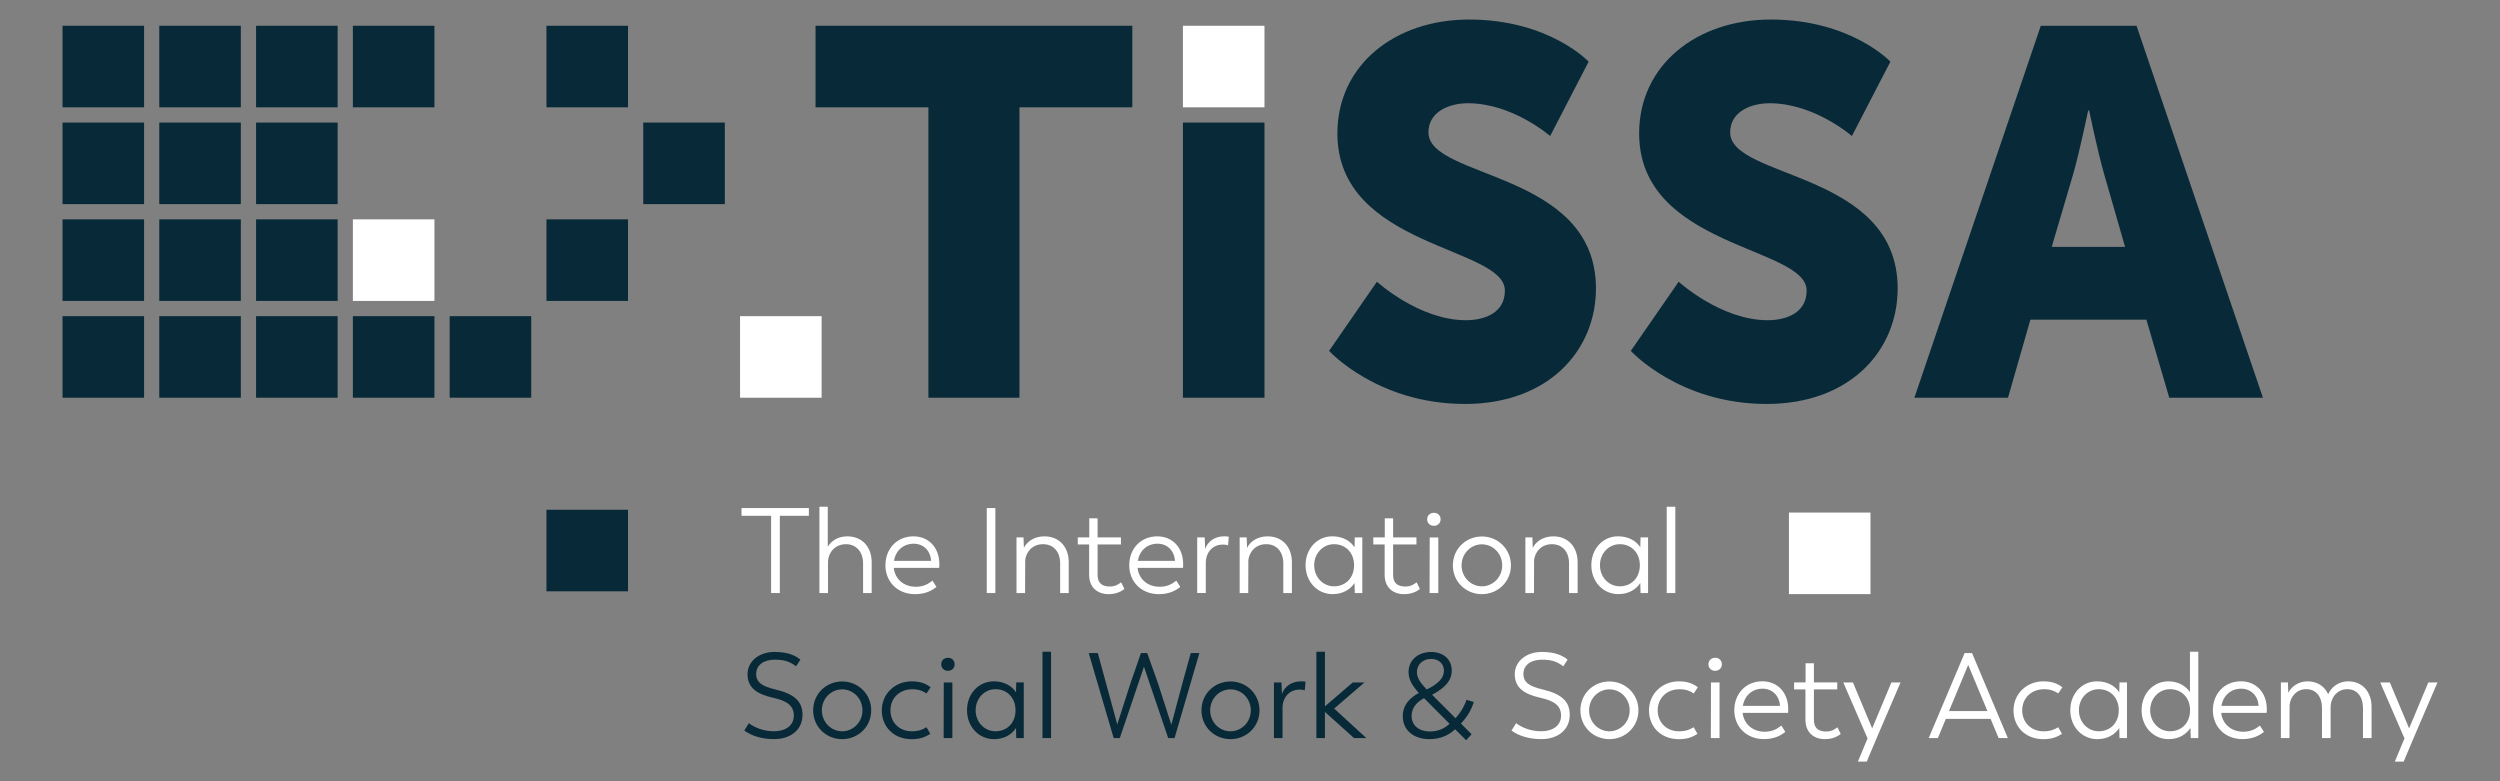 <?xml version="1.0" encoding="utf-8"?>
<!-- Generator: Adobe Illustrator 24.3.0, SVG Export Plug-In . SVG Version: 6.00 Build 0)  -->
<svg version="1.1" id="Laag_1" xmlns="http://www.w3.org/2000/svg" xmlns:xlink="http://www.w3.org/1999/xlink" x="0px" y="0px"
	 viewBox="0 0 605.39 189.16" style="enable-background:new 0 0 605.39 189.16;" xml:space="preserve">
<rect x="0" y="0" width="605.39" height="189.16" fill="#808080" stroke="none"/>
<style type="text/css">
	.st0{fill:#072938;}
	.st1{fill:#FFFFFF;}
</style>
<polygon class="st0" points="224.82,25.99 197.49,25.99 197.49,6.24 274.2,6.24 274.2,25.99 246.87,25.99 246.87,96.31 
	224.82,96.31 "/>
<g>
	<path class="st0" d="M333.43,68.22c0,0,10.2,9.32,21.54,9.32c4.54,0,9.45-1.76,9.45-7.18c0-10.71-40.56-10.33-40.56-38.04
		c0-16.63,13.98-27.59,31.87-27.59c19.4,0,28.97,10.2,28.97,10.2l-9.32,18.01c0,0-9.07-7.94-19.9-7.94c-4.54,0-9.57,2.02-9.57,7.06
		c0,11.34,40.56,9.32,40.56,37.79c0,14.99-11.46,27.97-31.74,27.97c-21.16,0-32.88-12.85-32.88-12.85L333.43,68.22z"/>
	<path class="st0" d="M406.5,68.22c0,0,10.2,9.32,21.54,9.32c4.53,0,9.45-1.76,9.45-7.18c0-10.71-40.56-10.33-40.56-38.04
		c0-16.63,13.98-27.59,31.87-27.59c19.4,0,28.97,10.2,28.97,10.2l-9.32,18.01c0,0-9.07-7.94-19.91-7.94c-4.54,0-9.57,2.02-9.57,7.06
		c0,11.34,40.56,9.32,40.56,37.79c0,14.99-11.46,27.97-31.74,27.97c-21.17,0-32.88-12.85-32.88-12.85L406.5,68.22z"/>
	<path class="st0" d="M505.65,26.77c0,0-2.01,9.83-3.65,15.5l-5.16,17.51h17.76l-5.04-17.51c-1.64-5.67-3.65-15.5-3.65-15.5H505.65z
		 M519.76,77.41h-28.09l-5.42,18.9h-22.67l30.61-90.07h23.18l30.61,90.07H525.3L519.76,77.41z"/>
</g>
<rect x="286.45" y="29.68" class="st0" width="19.75" height="66.63"/>
<rect x="85.45" y="6.24" class="st0" width="19.75" height="19.75"/>
<rect x="62.01" y="29.68" class="st0" width="19.75" height="19.75"/>
<rect x="85.45" y="53.12" class="st1" width="19.75" height="19.75"/>
<rect x="62.01" y="6.24" class="st0" width="19.75" height="19.75"/>
<rect x="62.01" y="53.12" class="st0" width="19.75" height="19.75"/>
<rect x="38.57" y="6.24" class="st0" width="19.75" height="19.75"/>
<rect x="38.57" y="53.12" class="st0" width="19.75" height="19.75"/>
<rect x="15.14" y="6.24" class="st0" width="19.75" height="19.75"/>
<rect x="15.14" y="53.12" class="st0" width="19.75" height="19.75"/>
<rect x="85.45" y="76.56" class="st0" width="19.75" height="19.75"/>
<rect x="62.01" y="76.56" class="st0" width="19.75" height="19.75"/>
<rect x="38.57" y="76.56" class="st0" width="19.75" height="19.75"/>
<rect x="15.14" y="76.56" class="st0" width="19.75" height="19.75"/>
<rect x="38.57" y="29.68" class="st0" width="19.75" height="19.75"/>
<rect x="15.14" y="29.68" class="st0" width="19.75" height="19.75"/>
<rect x="155.77" y="29.68" class="st0" width="19.75" height="19.75"/>
<rect x="132.33" y="6.24" class="st0" width="19.75" height="19.75"/>
<rect x="132.33" y="53.12" class="st0" width="19.75" height="19.75"/>
<rect x="179.21" y="76.56" class="st1" width="19.75" height="19.75"/>
<rect x="433.2" y="124.12" class="st1" width="19.75" height="19.75"/>
<rect x="108.89" y="76.56" class="st0" width="19.75" height="19.75"/>
<rect x="132.33" y="123.44" class="st0" width="19.75" height="19.75"/>
<polygon class="st1" points="195.87,124.9 188.84,124.9 188.84,143.61 186.73,143.61 186.73,124.9 179.56,124.9 179.56,123.03 
	195.87,123.03 "/>
<g>
	<path class="st1" d="M211.08,136.15v7.46H209v-7.2c0-2.78-1.67-4.65-4.16-4.63c-2.87,0-4.3,2.32-4.33,4.22v7.61h-2.08v-20.9h2.02
		v9.69c0.79-1.37,2.43-2.52,4.74-2.52C208.71,129.88,211.08,132.37,211.08,136.15"/>
	<path class="st1" d="M216.48,135.82h8.99c-0.15-2.55-1.93-4.16-4.22-4.16C218.74,131.67,216.89,133.34,216.48,135.82
		 M227.44,137.52h-11.01c0.29,2.7,2.43,4.57,5.33,4.57c1.96,0,3.13-0.76,4.04-1.49l0.97,1.52c-1.06,0.85-2.61,1.76-5.21,1.76
		c-4.16,0-7.15-2.96-7.15-7c0-3.96,2.75-7,6.79-7c3.69,0,6.27,2.72,6.27,6.73C227.46,137.14,227.44,137.52,227.44,137.52"/>
</g>
<rect x="238.95" y="123.03" class="st1" width="2.08" height="20.58"/>
<g>
	<path class="st1" d="M258.8,136.15v7.46h-2.08v-7.2c0-2.84-1.67-4.65-4.16-4.63c-2.66,0-4.1,1.99-4.3,3.84l-0.03,7.99h-2.08v-13.47
		h1.7l0.09,2.52c0.76-1.52,2.52-2.78,4.98-2.78C256.43,129.88,258.8,132.37,258.8,136.15"/>
	<path class="st1" d="M263.74,139.22v-7.38h-2.75v-1.7h2.78v-4.63h2.02v4.63h5.65v1.7h-5.65v7.38c0,1.96,1.05,2.81,3.01,2.81
		c1.52,0,2.37-0.82,2.69-1.02l0.79,1.61c-0.41,0.32-1.61,1.26-3.84,1.26C265.73,143.88,263.74,142.21,263.74,139.22"/>
	<path class="st1" d="M275.53,135.82h8.99c-0.15-2.55-1.93-4.16-4.22-4.16C277.78,131.67,275.94,133.34,275.53,135.82
		 M286.48,137.52h-11.01c0.29,2.7,2.43,4.57,5.33,4.57c1.96,0,3.13-0.76,4.04-1.49l0.97,1.52c-1.06,0.85-2.61,1.76-5.21,1.76
		c-4.16,0-7.15-2.96-7.15-7c0-3.96,2.75-7,6.79-7c3.69,0,6.27,2.72,6.27,6.73C286.51,137.14,286.48,137.52,286.48,137.52"/>
	<path class="st1" d="M297.56,129.97l-0.18,2.08c-0.35-0.12-0.73-0.18-1.23-0.18c-2.84,0-4.13,2.28-4.16,4.21v7.52h-2.08v-13.47
		h1.81l0.12,2.81c0.53-1.64,2.14-3.07,4.65-3.07C296.89,129.88,297.27,129.91,297.56,129.97"/>
	<path class="st1" d="M312.84,136.15v7.46h-2.08v-7.2c0-2.84-1.67-4.65-4.16-4.63c-2.66,0-4.1,1.99-4.3,3.84l-0.03,7.99h-2.08
		v-13.47h1.7l0.09,2.52c0.76-1.52,2.52-2.78,4.98-2.78C310.47,129.88,312.84,132.37,312.84,136.15"/>
	<path class="st1" d="M327.9,136.88c0-2.93-1.96-5.1-4.86-5.1c-2.63,0-4.8,2.17-4.8,5.1c0,2.93,2.17,5.1,4.8,5.1
		C325.94,141.97,327.9,139.84,327.9,136.88 M329.89,130.14v13.47h-1.82l-0.06-2.43c-1.03,1.55-2.81,2.69-5.33,2.69
		c-3.66,0-6.53-2.99-6.53-7c0-4.01,2.81-7,6.47-7c2.63,0,4.45,1.2,5.39,2.66l0.06-2.4H329.89z"/>
	<path class="st1" d="M335.3,139.22v-7.38h-2.75v-1.7h2.78v-4.63h2.02v4.63H343v1.7h-5.65v7.38c0,1.96,1.05,2.81,3.01,2.81
		c1.52,0,2.37-0.82,2.69-1.02l0.79,1.61c-0.41,0.32-1.61,1.26-3.84,1.26C337.29,143.88,335.3,142.21,335.3,139.22"/>
	<path class="st1" d="M346.21,130.15h2.08v13.47h-2.11L346.21,130.15z M345.6,125.75c0-0.94,0.7-1.55,1.61-1.58
		c0.94,0,1.64,0.64,1.64,1.58c0,0.94-0.7,1.58-1.64,1.58C346.3,127.33,345.6,126.69,345.6,125.75"/>
	<path class="st1" d="M363.77,136.91c0-2.9-2.26-5.1-4.92-5.1c-2.66,0-4.92,2.2-4.92,5.1c0,2.87,2.25,5.07,4.92,5.07
		C361.52,141.98,363.77,139.78,363.77,136.91 M351.82,136.91c0-4.01,3.17-7,7.03-7c3.84,0,7.03,2.99,7.03,7
		c0,3.98-3.19,6.97-7.03,6.97C354.99,143.88,351.82,140.89,351.82,136.91"/>
	<path class="st1" d="M382.03,136.15v7.46h-2.08v-7.2c0-2.84-1.67-4.65-4.16-4.63c-2.66,0-4.1,1.99-4.3,3.84l-0.03,7.99h-2.08
		v-13.47h1.7l0.09,2.52c0.76-1.52,2.51-2.78,4.98-2.78C379.66,129.88,382.03,132.37,382.03,136.15"/>
	<path class="st1" d="M397.1,136.88c0-2.93-1.96-5.1-4.86-5.1c-2.63,0-4.8,2.17-4.8,5.1c0,2.93,2.17,5.1,4.8,5.1
		C395.14,141.97,397.1,139.84,397.1,136.88 M399.09,130.14v13.47h-1.82l-0.06-2.43c-1.03,1.55-2.81,2.69-5.33,2.69
		c-3.66,0-6.53-2.99-6.53-7c0-4.01,2.81-7,6.47-7c2.63,0,4.45,1.2,5.39,2.66l0.06-2.4H399.09z"/>
</g>
<rect x="403.61" y="122.71" class="st1" width="2.08" height="20.9"/>
<g>
	<path class="st0" d="M180.23,176.91l1.11-1.79c1.52,1.17,3.72,1.96,6.06,1.96c2.87,0,4.83-1.41,4.83-3.78
		c0-2.28-1.41-3.54-5.01-4.33c-4.07-0.91-6.2-2.52-6.2-5.71c0-3.11,2.78-5.39,6.53-5.39c3.08,0,4.92,0.76,6.27,1.87l-1.05,1.61
		c-1.43-1.08-2.75-1.61-5.15-1.61c-2.69,0-4.51,1.32-4.51,3.46c0,2.14,1.64,3.04,4.63,3.75c4.48,1.06,6.59,2.78,6.59,6.15
		c0,3.81-3.11,5.88-6.82,5.88C184.63,178.99,182.08,178.26,180.23,176.91"/>
	<path class="st0" d="M208.85,172.02c0-2.9-2.25-5.09-4.91-5.09c-2.67,0-4.92,2.19-4.92,5.09c0,2.87,2.26,5.07,4.92,5.07
		C206.6,177.08,208.85,174.89,208.85,172.02 M196.91,172.02c0-4.01,3.16-7,7.03-7c3.83,0,7.03,2.99,7.03,7
		c0,3.99-3.19,6.97-7.03,6.97C200.07,178.99,196.91,176,196.91,172.02"/>
	<path class="st0" d="M213.53,172.02c0-3.98,3.16-7.03,7.23-7.03c2.25,0,3.57,0.64,4.59,1.44l-0.99,1.49
		c-0.85-0.59-1.93-1.02-3.4-1.02c-3.16,0-5.33,2.17-5.33,5.12c0,2.9,2.14,5.07,5.15,5.07c1.7,0,2.7-0.44,3.58-0.99l0.91,1.61
		c-1.02,0.64-2.25,1.29-4.51,1.29C216.4,178.99,213.53,175.97,213.53,172.02"/>
	<path class="st0" d="M228.54,165.26h2.08v13.47h-2.11L228.54,165.26z M227.92,160.86c0-0.94,0.7-1.55,1.61-1.58
		c0.94,0,1.64,0.64,1.64,1.58c0,0.94-0.7,1.58-1.64,1.58C228.63,162.44,227.92,161.8,227.92,160.86"/>
	<path class="st0" d="M245.92,171.99c0-2.93-1.96-5.1-4.86-5.1c-2.63,0-4.8,2.17-4.8,5.1c0,2.93,2.17,5.09,4.8,5.09
		C243.96,177.08,245.92,174.95,245.92,171.99 M247.91,165.26v13.47h-1.82l-0.06-2.43c-1.03,1.55-2.81,2.69-5.33,2.69
		c-3.66,0-6.53-2.98-6.53-7c0-4.01,2.81-7,6.47-7c2.63,0,4.45,1.2,5.39,2.66l0.06-2.4H247.91z"/>
</g>
<rect x="252.44" y="157.82" class="st0" width="2.08" height="20.91"/>
<polygon class="st0" points="290.44,158.14 284.43,178.72 282.88,178.72 277.02,161.45 271.17,178.72 269.68,178.72 263.64,158.14 
	265.84,158.14 270.55,175.42 273.74,165.49 276.29,158.14 277.81,158.14 280.42,165.49 283.64,175.5 286.39,165.23 288.35,158.14 
	"/>
<g>
	<path class="st0" d="M302.89,172.02c0-2.9-2.26-5.09-4.92-5.09c-2.66,0-4.92,2.19-4.92,5.09c0,2.87,2.25,5.07,4.92,5.07
		C300.63,177.08,302.89,174.89,302.89,172.02 M290.94,172.02c0-4.01,3.16-7,7.03-7c3.84,0,7.03,2.99,7.03,7
		c0,3.99-3.19,6.97-7.03,6.97C294.1,178.99,290.94,176,290.94,172.02"/>
	<path class="st0" d="M316.14,165.08l-0.18,2.08c-0.35-0.11-0.73-0.17-1.23-0.17c-2.84,0-4.13,2.28-4.16,4.21v7.53h-2.08v-13.47
		h1.82l0.12,2.81c0.53-1.64,2.14-3.08,4.65-3.08C315.47,164.99,315.85,165.02,316.14,165.08"/>
</g>
<polygon class="st0" points="327.87,178.72 320.84,172.4 320.84,178.72 318.77,178.72 318.77,157.82 320.84,157.82 320.84,171.05 
	327.58,165.26 330.42,165.26 323.07,171.58 330.86,178.72 "/>
<g>
	<path class="st0" d="M343.11,162.74c0,1.35,0.73,2.49,2.37,4.22c2.84-1.37,4.18-2.81,4.18-4.53c0-1.76-1.32-2.87-3.1-2.87
		C344.63,159.54,343.11,160.86,343.11,162.74 M351.02,175.27l-6.18-6.21c-1.76,0.94-3.01,2.31-3.01,4.3c0,2.34,1.81,3.78,4.45,3.78
		C348.09,177.14,349.76,176.47,351.02,175.27 M353.77,175.21l2.58,2.58c-0.03,0.09-0.79,0.88-1.32,1.46l-2.67-2.66
		c-1.61,1.55-3.75,2.4-6.2,2.4c-3.81,0-6.47-2.13-6.47-5.56c0-2.69,1.7-4.48,3.89-5.62c-1.61-1.79-2.49-3.25-2.49-5.07
		c0-3.01,2.46-4.86,5.45-4.86c2.9,0,5.01,1.7,5.01,4.54c0,2.28-1.49,4.1-4.77,5.82l5.68,5.68c1.35-1.46,2.37-3.37,2.64-4.45
		l1.79,0.53C356.35,171.75,355.32,173.6,353.77,175.21"/>
	<path class="st1" d="M366.02,176.91l1.11-1.79c1.52,1.17,3.72,1.96,6.06,1.96c2.87,0,4.83-1.41,4.83-3.78
		c0-2.28-1.41-3.54-5.01-4.33c-4.07-0.91-6.2-2.52-6.2-5.71c0-3.11,2.78-5.39,6.53-5.39c3.08,0,4.92,0.76,6.27,1.87l-1.05,1.61
		c-1.43-1.08-2.75-1.61-5.15-1.61c-2.69,0-4.51,1.32-4.51,3.46c0,2.14,1.64,3.04,4.63,3.75c4.48,1.06,6.59,2.78,6.59,6.15
		c0,3.81-3.11,5.88-6.82,5.88C370.41,178.99,367.86,178.26,366.02,176.91"/>
	<path class="st1" d="M394.64,172.02c0-2.9-2.25-5.09-4.91-5.09c-2.67,0-4.92,2.19-4.92,5.09c0,2.87,2.26,5.07,4.92,5.07
		C392.38,177.08,394.64,174.89,394.64,172.02 M382.7,172.02c0-4.01,3.16-7,7.03-7c3.83,0,7.03,2.99,7.03,7
		c0,3.99-3.19,6.97-7.03,6.97C385.86,178.99,382.7,176,382.7,172.02"/>
	<path class="st1" d="M399.31,172.02c0-3.98,3.16-7.03,7.23-7.03c2.25,0,3.57,0.64,4.6,1.44l-0.99,1.49
		c-0.85-0.59-1.93-1.02-3.4-1.02c-3.16,0-5.33,2.17-5.33,5.12c0,2.9,2.14,5.07,5.15,5.07c1.7,0,2.69-0.44,3.57-0.99l0.91,1.61
		c-1.02,0.64-2.25,1.29-4.51,1.29C402.18,178.99,399.31,175.97,399.31,172.02"/>
	<path class="st1" d="M414.32,165.26h2.08v13.47h-2.11L414.32,165.26z M413.71,160.86c0-0.94,0.7-1.55,1.61-1.58
		c0.94,0,1.64,0.64,1.64,1.58c0,0.94-0.7,1.58-1.64,1.58C414.41,162.44,413.71,161.8,413.71,160.86"/>
	<path class="st1" d="M422.04,170.93h8.99c-0.15-2.55-1.93-4.16-4.22-4.16C424.3,166.78,422.46,168.45,422.04,170.93 M433,172.63
		h-11.01c0.3,2.69,2.43,4.56,5.33,4.56c1.96,0,3.13-0.76,4.04-1.49l0.97,1.53c-1.06,0.85-2.61,1.75-5.21,1.75
		c-4.16,0-7.15-2.96-7.15-7c0-3.95,2.75-7,6.79-7c3.69,0,6.27,2.72,6.27,6.73C433.03,172.26,433,172.63,433,172.63"/>
	<path class="st1" d="M437.2,174.33v-7.38h-2.75v-1.7h2.78v-4.63h2.02v4.63h5.65v1.7h-5.65v7.38c0,1.96,1.05,2.81,3.01,2.81
		c1.52,0,2.37-0.82,2.69-1.02l0.79,1.61c-0.41,0.32-1.61,1.26-3.84,1.26C439.19,178.99,437.2,177.32,437.2,174.33"/>
</g>
<polygon class="st1" points="458.01,165.26 453.36,176.38 448.7,165.26 446.36,165.26 452.24,178.81 449.9,184.43 452.04,184.43 
	454.61,178.34 460.23,165.26 "/>
<path class="st1" d="M471.96,172.19h9.31l-4.66-11.18L471.96,172.19z M482.03,174.07H471.2l-1.93,4.66h-2.22l8.7-20.59h1.79
	l8.67,20.59h-2.23L482.03,174.07z"/>
<g>
	<path class="st1" d="M487.58,172.02c0-3.98,3.17-7.03,7.23-7.03c2.25,0,3.57,0.64,4.6,1.44l-0.99,1.49
		c-0.85-0.59-1.93-1.02-3.4-1.02c-3.16,0-5.33,2.17-5.33,5.12c0,2.9,2.14,5.07,5.15,5.07c1.7,0,2.69-0.44,3.57-0.99l0.91,1.61
		c-1.02,0.64-2.25,1.29-4.51,1.29C490.45,178.99,487.58,175.97,487.58,172.02"/>
	<path class="st1" d="M513.08,171.99c0-2.93-1.96-5.1-4.86-5.1c-2.63,0-4.8,2.17-4.8,5.1c0,2.93,2.17,5.09,4.8,5.09
		C511.11,177.08,513.08,174.95,513.08,171.99 M515.06,165.26v13.47h-1.81l-0.06-2.43c-1.03,1.55-2.81,2.69-5.33,2.69
		c-3.66,0-6.53-2.98-6.53-7c0-4.01,2.81-7,6.47-7c2.64,0,4.45,1.2,5.39,2.66l0.06-2.4H515.06z"/>
	<path class="st1" d="M530.34,171.99c0-2.93-1.96-5.1-4.86-5.1c-2.63,0-4.8,2.17-4.8,5.1c0,2.93,2.17,5.09,4.8,5.09
		C528.37,177.08,530.34,174.95,530.34,171.99 M532.33,157.82v20.91h-1.82l-0.08-2.46c-1.03,1.55-2.79,2.72-5.3,2.72
		c-3.66,0-6.53-2.98-6.53-7c0-4.01,2.81-7,6.47-7c2.52,0,4.28,1.2,5.24,2.61v-9.78H532.33z"/>
	<path class="st1" d="M537.94,170.93h8.99c-0.15-2.55-1.93-4.16-4.22-4.16C540.19,166.78,538.34,168.45,537.94,170.93
		 M548.89,172.63h-11.01c0.29,2.69,2.43,4.56,5.33,4.56c1.96,0,3.13-0.76,4.04-1.49l0.97,1.53c-1.06,0.85-2.61,1.75-5.21,1.75
		c-4.16,0-7.15-2.96-7.15-7c0-3.95,2.75-7,6.79-7c3.69,0,6.27,2.72,6.27,6.73C548.91,172.26,548.89,172.63,548.89,172.63"/>
	<path class="st1" d="M574.29,171.23v7.49h-2.08v-7.23c0-2.78-1.4-4.6-3.8-4.6c-2.46,0-4.04,2.05-4.04,4.45v7.38h-2.08v-7.23
		c0-2.78-1.44-4.63-3.84-4.6c-2.46,0-3.84,1.99-4.01,3.84l-0.03,7.99h-2.08v-13.47h1.7l0.09,2.52c0.76-1.53,2.49-2.78,4.65-2.78
		c2.4,0,4.16,1.2,5.01,3.13c0.7-1.64,2.46-3.13,4.83-3.13C572.06,164.99,574.29,167.48,574.29,171.23"/>
</g>
<polygon class="st1" points="588.03,165.26 583.38,176.38 578.72,165.26 576.38,165.26 582.26,178.81 579.92,184.43 582.06,184.43 
	584.63,178.34 590.25,165.26 "/>
<rect x="286.45" y="6.24" class="st1" width="19.75" height="19.75"/>
</svg>
